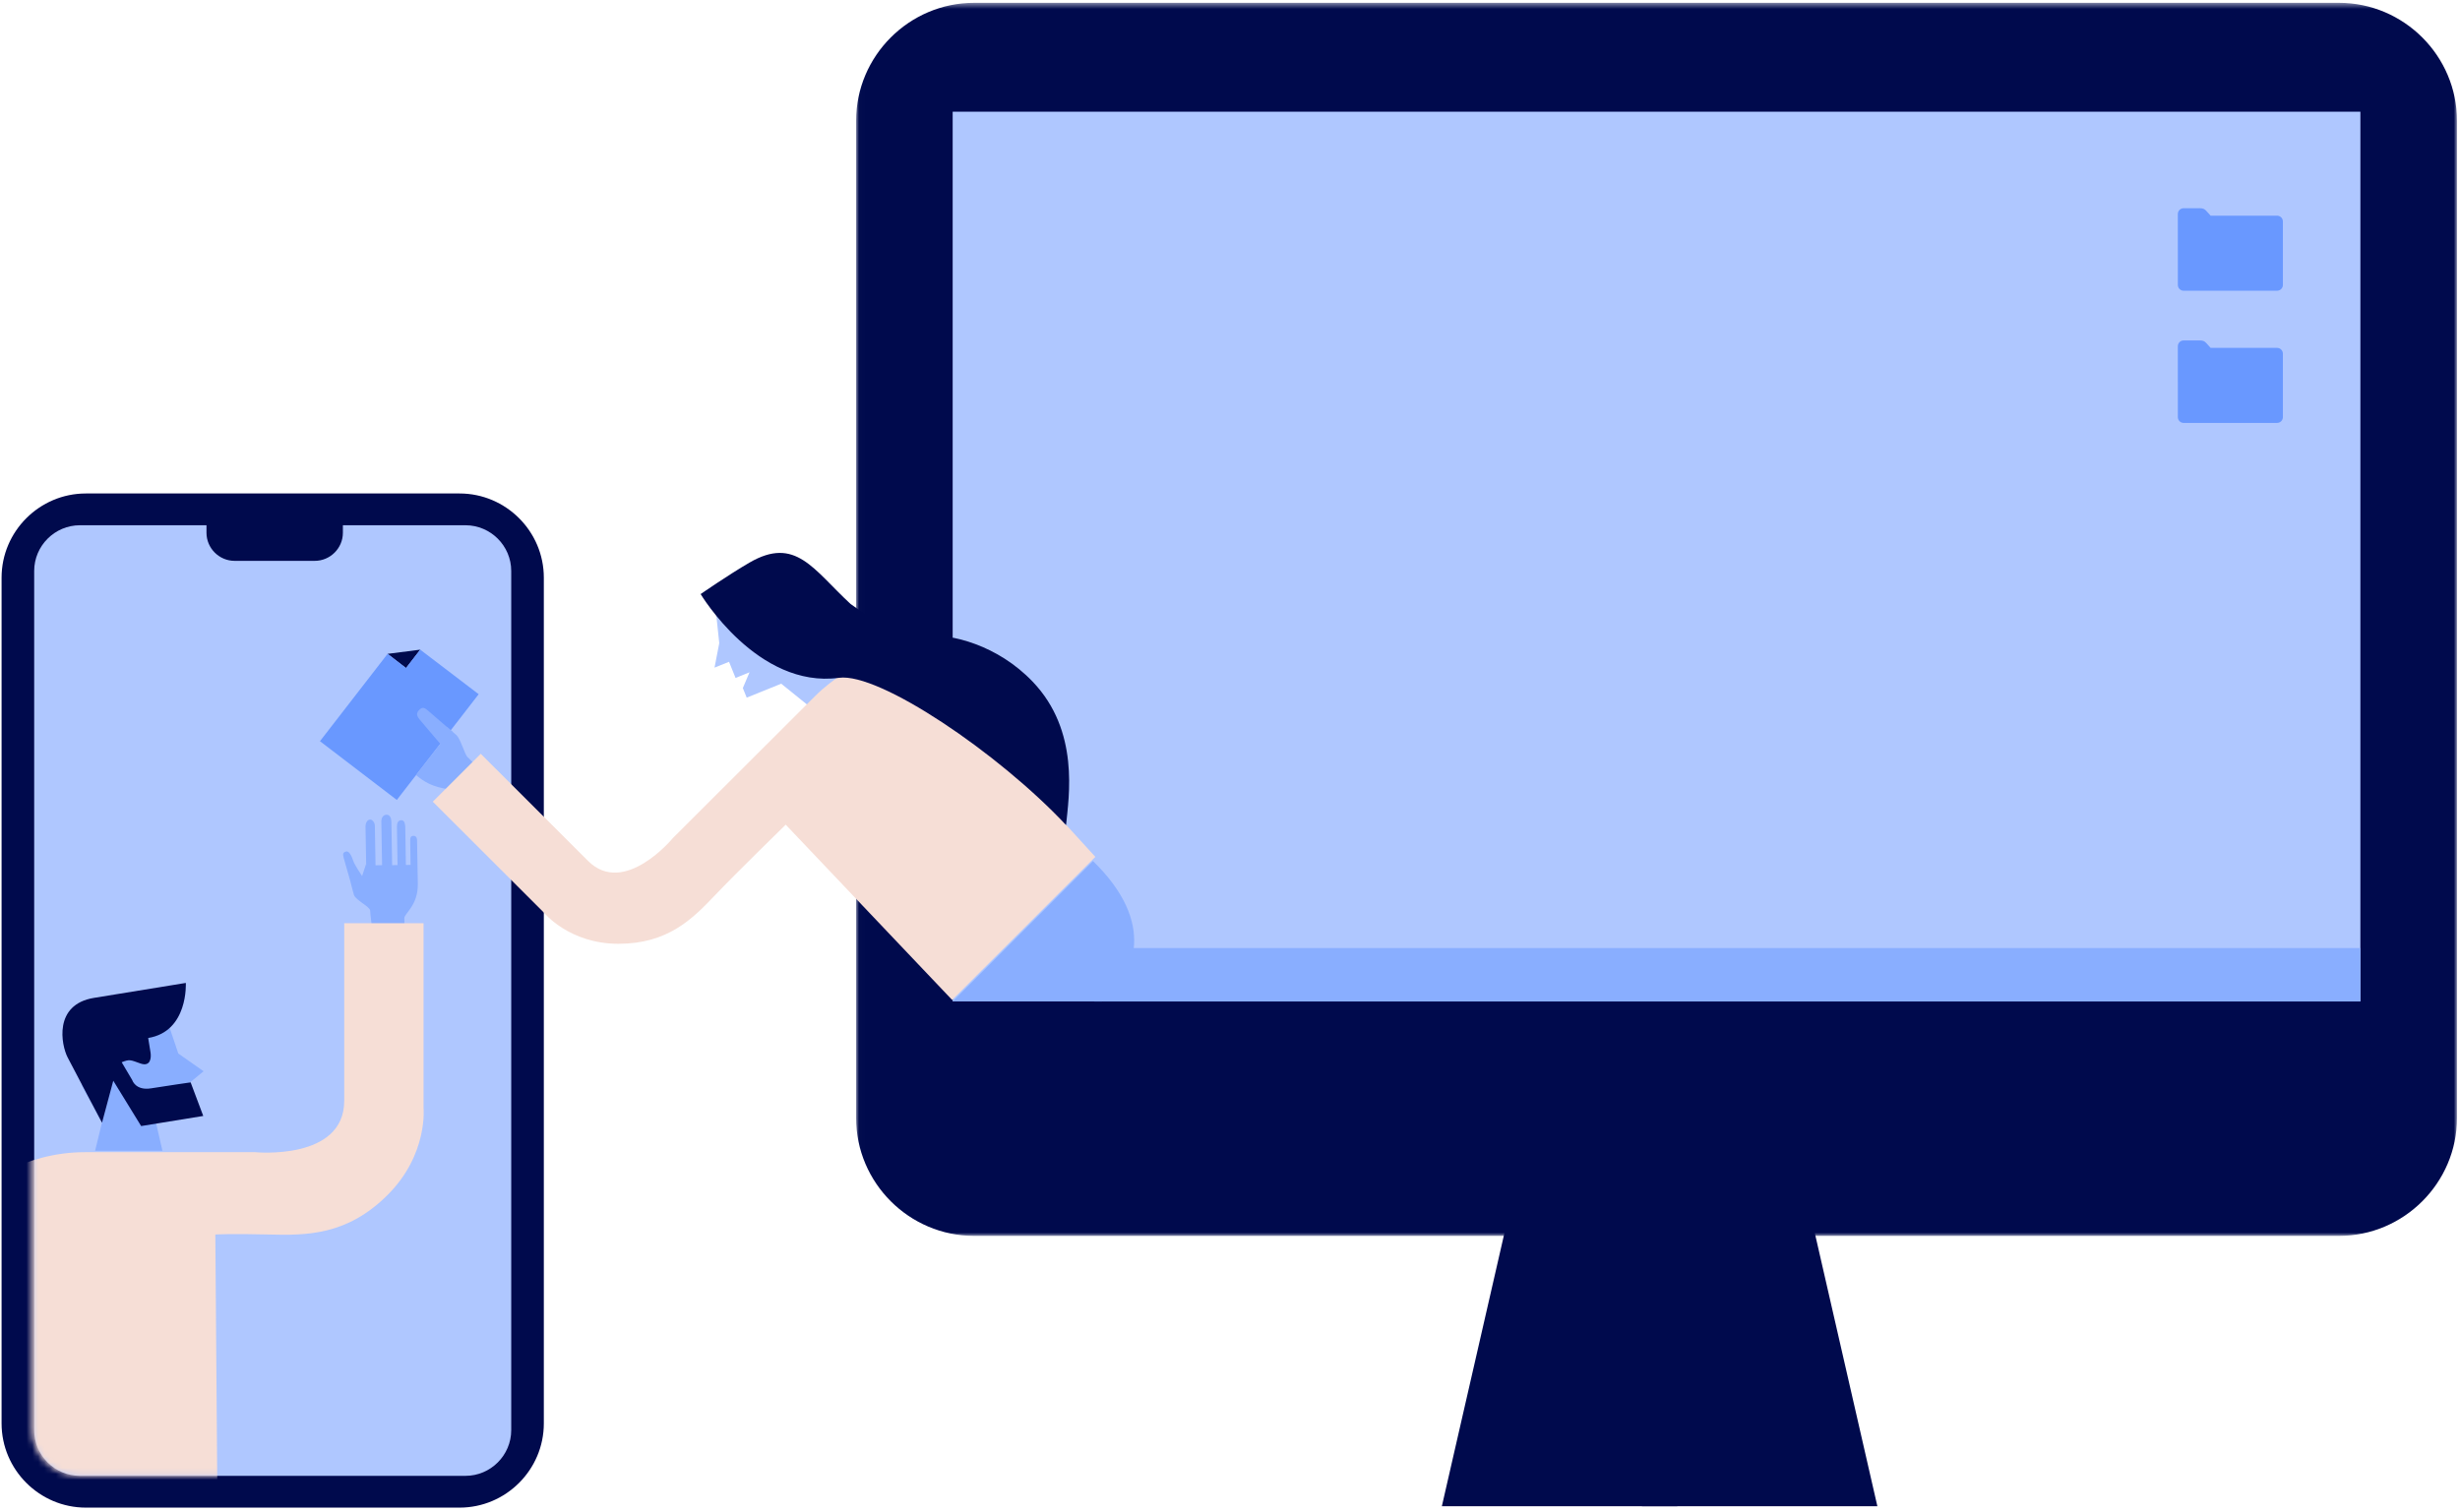 <?xml version="1.0" encoding="UTF-8"?>
<svg width="418px" height="257px" viewBox="0 0 418 257" version="1.1" xmlns="http://www.w3.org/2000/svg" xmlns:xlink="http://www.w3.org/1999/xlink">
    <!-- Generator: Sketch 52.2 (67145) - http://www.bohemiancoding.com/sketch -->
    <title>Group 8</title>
    <desc>Created with Sketch.</desc>
    <defs>
        <polygon id="path-1" points="0.013 0.481 272.032 0.481 272.032 210.06 0.013 210.06"></polygon>
        <polygon id="path-3" points="0 264 420.486 264 420.486 0.481 0 0.481"></polygon>
        <path d="M52.747,0.26 L52.747,1.533 C52.747,4.16 50.602,6.308 47.978,6.308 L34.4,6.308 C31.777,6.308 29.632,4.16 29.632,1.533 L29.632,0.26 L8.183,0.26 C3.92,0.26 0.433,3.753 0.433,8.024 L0.433,154.011 C0.433,158.281 3.92,161.775 8.183,161.775 L73.523,161.775 C77.786,161.775 81.274,158.281 81.274,154.011 L81.274,8.024 C81.274,3.753 77.786,0.26 73.523,0.26" id="path-5"></path>
    </defs>
    <g id="CORRECCIONES" stroke="none" stroke-width="1" fill="none" fill-rule="evenodd">
        <g id="nueva-ilustracion-home-empresas" transform="translate(-645, -198)">
            <g id="Group-8" transform="translate(642, 198)">
                <g id="Group-17">
                    <path d="M3.268,98.182 L3.268,241.932 C3.268,249.802 9.711,256.242 17.586,256.242 L81.09,256.242 C88.964,256.242 95.407,249.802 95.407,241.932 L95.407,98.182 C95.407,90.312 88.964,83.873 81.09,83.873 L17.586,83.873 C9.711,83.873 3.268,90.312 3.268,98.182" id="Fill-3" fill="#000A4D"></path>
                    <path d="M8.808,243.075 C8.808,247.346 12.305,250.841 16.579,250.841 L82.095,250.841 C86.37,250.841 89.867,247.346 89.867,243.075 L89.867,97.042 C89.867,92.769 86.37,89.274 82.095,89.274 L61.263,89.274 L61.263,90.547 C61.263,93.175 59.112,95.324 56.483,95.324 L42.866,95.324 C40.237,95.324 38.086,93.175 38.086,90.547 L38.086,89.274 L16.579,89.274 C12.305,89.274 8.808,92.769 8.808,97.042 L8.808,243.075 Z" id="Fill-5" fill="#AFC7FF"></path>
                    <g id="Group-9" transform="translate(148.454, 0)">
                        <mask id="mask-2" fill="white">
                            <use xlink:href="#path-1"></use>
                        </mask>
                        <g id="Clip-8"></g>
                        <path d="M251.973,210.06 L20.073,210.06 C9.04,210.06 0.013,201.04 0.013,190.014 L0.013,20.527 C0.013,9.501 9.04,0.48 20.073,0.48 L251.973,0.48 C263.006,0.48 272.033,9.501 272.033,20.527 L272.033,190.014 C272.033,201.04 263.006,210.06 251.973,210.06" id="Fill-7" fill="#000A4D" mask="url(#mask-2)"></path>
                    </g>
                    <mask id="mask-4" fill="white">
                        <use xlink:href="#path-3"></use>
                    </mask>
                    <g id="Clip-11"></g>
                    <polygon id="Fill-10" fill="#AFC7FF" mask="url(#mask-4)" points="164.877 170.198 404.075 170.198 404.075 18.986 164.877 18.986"></polygon>
                    <polygon id="Fill-12" fill="#AFC7FF" mask="url(#mask-4)" points="124.568 103.218 125.216 109.31 124.41 113.476 126.876 112.481 127.985 115.226 130.359 114.267 129.222 116.945 129.88 118.573 135.745 116.205 140.174 119.781 146.181 114.895 139.047 100.265"></polygon>
                    <path d="M190.276,170.216 C196.009,165.802 199.521,156.86 188.718,146.348 C183.838,151.225 164.877,170.198 164.877,170.198 C164.877,170.198 185.423,170.216 190.276,170.216" id="Fill-13" fill="#89AEFF" mask="url(#mask-4)"></path>
                    <polygon id="Fill-14" fill="#89AEFF" mask="url(#mask-4)" points="190.373 170.216 404.076 170.216 404.076 161.138 190.373 161.138"></polygon>
                    <path d="M66.202,157.503 L71.732,157.394 C71.732,157.394 71.721,156.818 71.705,156.048 C71.69,155.279 74.066,153.863 73.994,150.211 C73.922,146.558 73.867,142.808 73.867,142.808 C73.867,142.808 73.89,142.048 73.273,142.06 C72.673,142.072 72.696,142.56 72.705,143 C72.713,143.438 72.763,146.999 72.763,146.999 L71.965,147.015 C71.965,147.015 71.872,141.023 71.863,140.584 C71.855,140.146 71.758,139.394 71.202,139.405 C70.616,139.416 70.437,139.92 70.449,140.511 C70.461,141.101 70.552,147.03 70.552,147.03 L69.629,147.048 C69.629,147.048 69.516,140.37 69.503,139.712 C69.488,138.914 69.186,138.463 68.68,138.473 C68.173,138.483 67.782,138.91 67.797,139.687 C67.806,140.125 67.923,147.048 67.923,147.048 L66.808,147.069 C66.808,147.069 66.706,140.839 66.695,140.333 C66.685,139.827 66.291,139.289 65.902,139.296 C65.514,139.304 65.089,139.706 65.106,140.566 C65.123,141.427 65.273,150.021 65.273,150.021 L62.602,150.063 C62.602,150.063 62.872,151.182 63.135,152.085 C63.394,152.977 65.883,154.109 65.896,154.767 C65.909,155.425 66.202,157.503 66.202,157.503" id="Fill-15" fill="#89AEFF" mask="url(#mask-4)"></path>
                    <path d="M62.511,149.712 C62.511,149.712 61.658,146.706 61.425,145.911 C61.193,145.116 61.27,144.864 61.813,144.729 C62.356,144.593 62.783,145.582 63.016,146.299 C63.248,147.017 64.529,148.898 64.529,148.898 L65.189,146.881 C65.189,146.881 66.275,148.316 66.314,148.471 C66.353,148.625 66.47,151.321 66.294,151.359 C66.12,151.398 63.753,151.34 63.676,151.223 C63.598,151.107 62.603,150.063 62.603,150.063 L62.511,149.712 Z" id="Fill-16" fill="#89AEFF" mask="url(#mask-4)"></path>
                </g>
                <g id="Group-20" transform="translate(8, 89)">
                    <mask id="mask-6" fill="white">
                        <use xlink:href="#path-5"></use>
                    </mask>
                    <g id="Clip-19"></g>
                    <path d="M9.399,106.829 L38.368,106.829 C38.368,106.829 53.49,108.31 53.49,98.102 L53.49,67.913 L66.968,67.913 L66.968,99.255 C66.968,99.255 67.79,107.158 60.886,114.072 C53.983,120.988 47.08,120.988 40.67,120.823 C34.259,120.659 31.589,120.823 31.589,120.823 L32.012,174.929 L-8.023,174.662 L-8.352,112.756 C-8.352,112.756 -1.12,106.829 9.399,106.829" id="Fill-18" fill="#F6DED6" mask="url(#mask-6)"></path>
                </g>
                <g id="Group-41" transform="translate(13, 35)">
                    <path d="M18.104,137.554 L20.298,144.059 L24.591,147.074 L21.17,149.892 L16.129,154.184 L17.6,160.595 L6.16,160.594 L7.334,155.777 L3.866,149.399 C3.866,149.399 6.773,139.963 7.233,139.808 C7.692,139.652 18.104,137.554 18.104,137.554" id="Fill-21" fill="#89AEFF"></path>
                    <path d="M5.979,134.602 C10.468,133.871 21.574,132.063 21.574,132.063 C21.574,132.063 22.03,140.305 15.178,141.421 C15.46,143.151 15.422,142.915 15.575,143.859 C15.73,144.803 15.58,146.361 13.863,145.753 C12.147,145.144 12.043,144.999 10.676,145.545 C11.458,146.87 12.462,148.564 12.462,148.564 C12.462,148.564 13.007,150.413 15.685,149.977 C18.363,149.542 22.393,148.966 22.393,148.966 L24.537,154.672 L13.983,156.39 L9.248,148.684 L7.335,155.819 C7.335,155.819 2.55,146.786 1.481,144.7 C0.414,142.613 -0.953,135.73 5.979,134.602" id="Fill-23" fill="#000A4D"></path>
                    <polygon id="Fill-25" fill="#000A4D" points="55.859 76.131 58.988 78.546 61.407 75.42"></polygon>
                    <polygon id="Fill-27" fill="#6998FF" points="44.368 90.978 57.427 100.962 71.337 82.99 61.408 75.421 58.988 78.546 55.859 76.131"></polygon>
                    <path d="M65.171,90.947 L65.892,88.499 C65.892,88.499 66.777,89.264 67.528,89.913 C68.278,90.561 68.941,93.25 69.473,93.71 C70.006,94.17 71.514,95.829 71.514,95.829 L67.646,100.294 C67.646,100.294 67.18,99.89 66.558,99.353 C65.936,98.815 63.633,99.269 60.678,96.717" id="Fill-29" fill="#89AEFF"></path>
                    <path d="M65.885,92.677 C65.885,92.677 62.619,88.872 61.629,87.679 C61.085,87.023 60.495,86.457 61.175,85.717 C61.77,85.07 62.146,85.278 62.776,85.821 C63.13,86.128 66.889,89.379 66.889,89.379" id="Fill-31" fill="#89AEFF"></path>
                    <path d="M160.535,78.873 C153.578,78.873 141.941,76.186 141.941,76.186 C141.941,76.186 134.839,76.98 128.478,83.331 C122.117,89.683 104.327,107.447 104.327,107.447 C104.327,107.447 96.077,117.471 89.915,111.318 C83.753,105.165 71.691,93.121 71.691,93.121 L63.541,101.259 L82.46,120.151 C82.46,120.151 86.734,125.41 95.083,125.41 C103.431,125.41 107.606,121.242 111.383,117.273 C115.159,113.303 123.508,105.165 123.508,105.165 L151.788,134.957 L176.122,110.634 L157.751,90.512 L160.535,78.873 Z" id="Fill-33" fill="#F6DED6"></path>
                    <path d="M117.344,60.627 C113.766,62.707 109.05,65.972 109.05,65.972 C109.05,65.972 118.696,82.092 132.569,80.203 C139.373,79.277 159.628,92.956 171.144,105.234 C171.613,100.418 173.485,89.253 165.483,80.873 C159.524,74.632 151.59,72.663 147.234,73.073 C143.556,73.419 142.157,73.098 134.535,67.662 C128.182,61.793 125.197,56.063 117.344,60.627" id="Fill-35" fill="#000A4D"></path>
                    <path d="M376.921,14.41 L361.043,14.414 C360.498,14.414 360.056,13.968 360.056,13.428 L360.055,1.377 C360.054,0.832 360.5,0.391 361.041,0.391 L363.77,0.391 C364.369,0.391 364.585,0.535 364.848,0.798 C365.112,1.062 365.62,1.658 365.62,1.658 L376.92,1.656 C377.465,1.656 377.906,2.101 377.906,2.642 L377.908,13.425 C377.908,13.965 377.467,14.41 376.921,14.41" id="Fill-37" fill="#6998FF"></path>
                    <path d="M376.921,36.88 L361.043,36.882 C360.498,36.882 360.056,36.437 360.056,35.897 L360.055,23.846 C360.054,23.301 360.5,22.861 361.041,22.861 L363.77,22.861 C364.369,22.861 364.585,23.004 364.848,23.268 C365.112,23.531 365.62,24.127 365.62,24.127 L376.92,24.125 C377.465,24.125 377.906,24.57 377.906,25.111 L377.908,35.894 C377.908,36.435 377.467,36.88 376.921,36.88" id="Fill-39" fill="#6998FF"></path>
                </g>
                <polygon id="Fill-1" fill="#000A4D" points="308.262 196 322 256 282 256 282 196"></polygon>
                <polygon id="Fill-2" fill="#000A4D" points="261.738 196 248 256 288 256 288 196"></polygon>
            </g>
        </g>
    </g>
</svg>